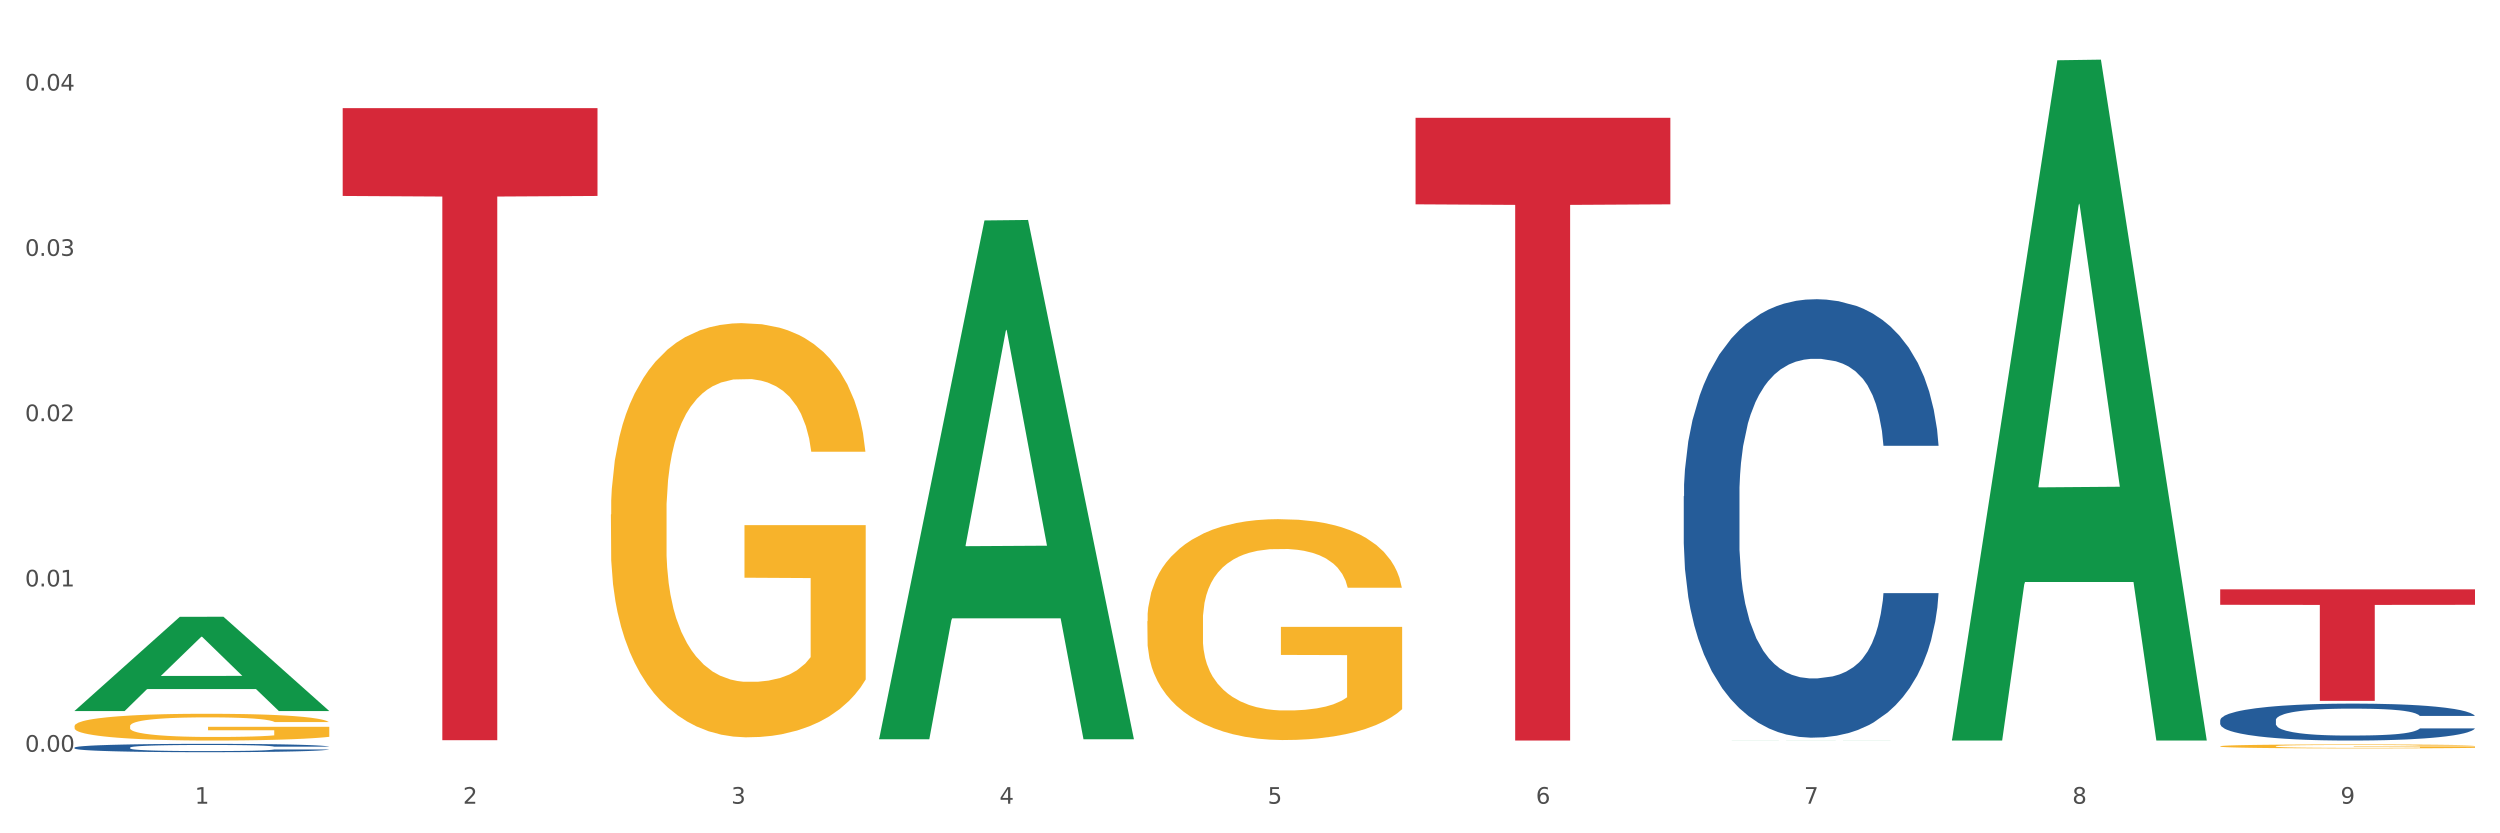 <?xml version="1.0" encoding="utf-8" standalone="no"?>
<!DOCTYPE svg PUBLIC "-//W3C//DTD SVG 1.1//EN"
  "http://www.w3.org/Graphics/SVG/1.1/DTD/svg11.dtd">
<svg xmlns:xlink="http://www.w3.org/1999/xlink" width="1080pt" height="360pt" viewBox="0 0 1080 360" xmlns="http://www.w3.org/2000/svg" version="1.1">
 <rect x="0" y="0" width="1080" height="360" fill="#333333" stroke="none"/>
 <defs>
  <style type="text/css">*{stroke-linejoin: round; stroke-linecap: butt}</style>
 </defs>
 <g id="figure_1">
  <g id="patch_1">
   <path d="M 0 360 
L 1080 360 
L 1080 0 
L 0 0 
z
" style="fill: #ffffff; stroke: #ffffff; stroke-linejoin: miter"/>
  </g>
  <g id="axes_1">
   <g id="matplotlib.axis_1">
    <g id="xtick_1">
     <g id="text_1">
      <!-- 1 -->
      <g style="fill: #4d4d4d" transform="translate(84.159 347.204) scale(0.096 -0.096)">
       <defs>
        <path id="DejaVuSans-31" d="M 794 531 
L 1825 531 
L 1825 4091 
L 703 3866 
L 703 4441 
L 1819 4666 
L 2450 4666 
L 2450 531 
L 3481 531 
L 3481 0 
L 794 0 
L 794 531 
z
" transform="scale(0.016)"/>
       </defs>
       <use xlink:href="#DejaVuSans-31"/>
      </g>
     </g>
    </g>
    <g id="xtick_2">
     <g id="text_2">
      <!-- 2 -->
      <g style="fill: #4d4d4d" transform="translate(200.027 347.204) scale(0.096 -0.096)">
       <defs>
        <path id="DejaVuSans-32" d="M 1228 531 
L 3431 531 
L 3431 0 
L 469 0 
L 469 531 
Q 828 903 1448 1529 
Q 2069 2156 2228 2338 
Q 2531 2678 2651 2914 
Q 2772 3150 2772 3378 
Q 2772 3750 2511 3984 
Q 2250 4219 1831 4219 
Q 1534 4219 1204 4116 
Q 875 4013 500 3803 
L 500 4441 
Q 881 4594 1212 4672 
Q 1544 4750 1819 4750 
Q 2544 4750 2975 4387 
Q 3406 4025 3406 3419 
Q 3406 3131 3298 2873 
Q 3191 2616 2906 2266 
Q 2828 2175 2409 1742 
Q 1991 1309 1228 531 
z
" transform="scale(0.016)"/>
       </defs>
       <use xlink:href="#DejaVuSans-32"/>
      </g>
     </g>
    </g>
    <g id="xtick_3">
     <g id="text_3">
      <!-- 3 -->
      <g style="fill: #4d4d4d" transform="translate(315.896 347.204) scale(0.096 -0.096)">
       <defs>
        <path id="DejaVuSans-33" d="M 2597 2516 
Q 3050 2419 3304 2112 
Q 3559 1806 3559 1356 
Q 3559 666 3084 287 
Q 2609 -91 1734 -91 
Q 1441 -91 1130 -33 
Q 819 25 488 141 
L 488 750 
Q 750 597 1062 519 
Q 1375 441 1716 441 
Q 2309 441 2620 675 
Q 2931 909 2931 1356 
Q 2931 1769 2642 2001 
Q 2353 2234 1838 2234 
L 1294 2234 
L 1294 2753 
L 1863 2753 
Q 2328 2753 2575 2939 
Q 2822 3125 2822 3475 
Q 2822 3834 2567 4026 
Q 2313 4219 1838 4219 
Q 1578 4219 1281 4162 
Q 984 4106 628 3988 
L 628 4550 
Q 988 4650 1302 4700 
Q 1616 4750 1894 4750 
Q 2613 4750 3031 4423 
Q 3450 4097 3450 3541 
Q 3450 3153 3228 2886 
Q 3006 2619 2597 2516 
z
" transform="scale(0.016)"/>
       </defs>
       <use xlink:href="#DejaVuSans-33"/>
      </g>
     </g>
    </g>
    <g id="xtick_4">
     <g id="text_4">
      <!-- 4 -->
      <g style="fill: #4d4d4d" transform="translate(431.765 347.204) scale(0.096 -0.096)">
       <defs>
        <path id="DejaVuSans-34" d="M 2419 4116 
L 825 1625 
L 2419 1625 
L 2419 4116 
z
M 2253 4666 
L 3047 4666 
L 3047 1625 
L 3713 1625 
L 3713 1100 
L 3047 1100 
L 3047 0 
L 2419 0 
L 2419 1100 
L 313 1100 
L 313 1709 
L 2253 4666 
z
" transform="scale(0.016)"/>
       </defs>
       <use xlink:href="#DejaVuSans-34"/>
      </g>
     </g>
    </g>
    <g id="xtick_5">
     <g id="text_5">
      <!-- 5 -->
      <g style="fill: #4d4d4d" transform="translate(547.634 347.204) scale(0.096 -0.096)">
       <defs>
        <path id="DejaVuSans-35" d="M 691 4666 
L 3169 4666 
L 3169 4134 
L 1269 4134 
L 1269 2991 
Q 1406 3038 1543 3061 
Q 1681 3084 1819 3084 
Q 2600 3084 3056 2656 
Q 3513 2228 3513 1497 
Q 3513 744 3044 326 
Q 2575 -91 1722 -91 
Q 1428 -91 1123 -41 
Q 819 9 494 109 
L 494 744 
Q 775 591 1075 516 
Q 1375 441 1709 441 
Q 2250 441 2565 725 
Q 2881 1009 2881 1497 
Q 2881 1984 2565 2268 
Q 2250 2553 1709 2553 
Q 1456 2553 1204 2497 
Q 953 2441 691 2322 
L 691 4666 
z
" transform="scale(0.016)"/>
       </defs>
       <use xlink:href="#DejaVuSans-35"/>
      </g>
     </g>
    </g>
    <g id="xtick_6">
     <g id="text_6">
      <!-- 6 -->
      <g style="fill: #4d4d4d" transform="translate(663.502 347.204) scale(0.096 -0.096)">
       <defs>
        <path id="DejaVuSans-36" d="M 2113 2584 
Q 1688 2584 1439 2293 
Q 1191 2003 1191 1497 
Q 1191 994 1439 701 
Q 1688 409 2113 409 
Q 2538 409 2786 701 
Q 3034 994 3034 1497 
Q 3034 2003 2786 2293 
Q 2538 2584 2113 2584 
z
M 3366 4563 
L 3366 3988 
Q 3128 4100 2886 4159 
Q 2644 4219 2406 4219 
Q 1781 4219 1451 3797 
Q 1122 3375 1075 2522 
Q 1259 2794 1537 2939 
Q 1816 3084 2150 3084 
Q 2853 3084 3261 2657 
Q 3669 2231 3669 1497 
Q 3669 778 3244 343 
Q 2819 -91 2113 -91 
Q 1303 -91 875 529 
Q 447 1150 447 2328 
Q 447 3434 972 4092 
Q 1497 4750 2381 4750 
Q 2619 4750 2861 4703 
Q 3103 4656 3366 4563 
z
" transform="scale(0.016)"/>
       </defs>
       <use xlink:href="#DejaVuSans-36"/>
      </g>
     </g>
    </g>
    <g id="xtick_7">
     <g id="text_7">
      <!-- 7 -->
      <g style="fill: #4d4d4d" transform="translate(779.371 347.204) scale(0.096 -0.096)">
       <defs>
        <path id="DejaVuSans-37" d="M 525 4666 
L 3525 4666 
L 3525 4397 
L 1831 0 
L 1172 0 
L 2766 4134 
L 525 4134 
L 525 4666 
z
" transform="scale(0.016)"/>
       </defs>
       <use xlink:href="#DejaVuSans-37"/>
      </g>
     </g>
    </g>
    <g id="xtick_8">
     <g id="text_8">
      <!-- 8 -->
      <g style="fill: #4d4d4d" transform="translate(895.24 347.204) scale(0.096 -0.096)">
       <defs>
        <path id="DejaVuSans-38" d="M 2034 2216 
Q 1584 2216 1326 1975 
Q 1069 1734 1069 1313 
Q 1069 891 1326 650 
Q 1584 409 2034 409 
Q 2484 409 2743 651 
Q 3003 894 3003 1313 
Q 3003 1734 2745 1975 
Q 2488 2216 2034 2216 
z
M 1403 2484 
Q 997 2584 770 2862 
Q 544 3141 544 3541 
Q 544 4100 942 4425 
Q 1341 4750 2034 4750 
Q 2731 4750 3128 4425 
Q 3525 4100 3525 3541 
Q 3525 3141 3298 2862 
Q 3072 2584 2669 2484 
Q 3125 2378 3379 2068 
Q 3634 1759 3634 1313 
Q 3634 634 3220 271 
Q 2806 -91 2034 -91 
Q 1263 -91 848 271 
Q 434 634 434 1313 
Q 434 1759 690 2068 
Q 947 2378 1403 2484 
z
M 1172 3481 
Q 1172 3119 1398 2916 
Q 1625 2713 2034 2713 
Q 2441 2713 2670 2916 
Q 2900 3119 2900 3481 
Q 2900 3844 2670 4047 
Q 2441 4250 2034 4250 
Q 1625 4250 1398 4047 
Q 1172 3844 1172 3481 
z
" transform="scale(0.016)"/>
       </defs>
       <use xlink:href="#DejaVuSans-38"/>
      </g>
     </g>
    </g>
    <g id="xtick_9">
     <g id="text_9">
      <!-- 9 -->
      <g style="fill: #4d4d4d" transform="translate(1011.108 347.204) scale(0.096 -0.096)">
       <defs>
        <path id="DejaVuSans-39" d="M 703 97 
L 703 672 
Q 941 559 1184 500 
Q 1428 441 1663 441 
Q 2288 441 2617 861 
Q 2947 1281 2994 2138 
Q 2813 1869 2534 1725 
Q 2256 1581 1919 1581 
Q 1219 1581 811 2004 
Q 403 2428 403 3163 
Q 403 3881 828 4315 
Q 1253 4750 1959 4750 
Q 2769 4750 3195 4129 
Q 3622 3509 3622 2328 
Q 3622 1225 3098 567 
Q 2575 -91 1691 -91 
Q 1453 -91 1209 -44 
Q 966 3 703 97 
z
M 1959 2075 
Q 2384 2075 2632 2365 
Q 2881 2656 2881 3163 
Q 2881 3666 2632 3958 
Q 2384 4250 1959 4250 
Q 1534 4250 1286 3958 
Q 1038 3666 1038 3163 
Q 1038 2656 1286 2365 
Q 1534 2075 1959 2075 
z
" transform="scale(0.016)"/>
       </defs>
       <use xlink:href="#DejaVuSans-39"/>
      </g>
     </g>
    </g>
    <g id="xtick_10"/>
    <g id="xtick_11"/>
    <g id="xtick_12"/>
    <g id="xtick_13"/>
    <g id="xtick_14"/>
    <g id="xtick_15"/>
    <g id="xtick_16"/>
    <g id="xtick_17"/>
   </g>
   <g id="matplotlib.axis_2">
    <g id="ytick_1">
     <g id="text_10">
      <!-- 0.00 -->
      <g style="fill: #4d4d4d" transform="translate(10.8 324.75) scale(0.096 -0.096)">
       <defs>
        <path id="DejaVuSans-30" d="M 2034 4250 
Q 1547 4250 1301 3770 
Q 1056 3291 1056 2328 
Q 1056 1369 1301 889 
Q 1547 409 2034 409 
Q 2525 409 2770 889 
Q 3016 1369 3016 2328 
Q 3016 3291 2770 3770 
Q 2525 4250 2034 4250 
z
M 2034 4750 
Q 2819 4750 3233 4129 
Q 3647 3509 3647 2328 
Q 3647 1150 3233 529 
Q 2819 -91 2034 -91 
Q 1250 -91 836 529 
Q 422 1150 422 2328 
Q 422 3509 836 4129 
Q 1250 4750 2034 4750 
z
" transform="scale(0.016)"/>
        <path id="DejaVuSans-2e" d="M 684 794 
L 1344 794 
L 1344 0 
L 684 0 
L 684 794 
z
" transform="scale(0.016)"/>
       </defs>
       <use xlink:href="#DejaVuSans-30"/>
       <use xlink:href="#DejaVuSans-2e" transform="translate(63.623 0)"/>
       <use xlink:href="#DejaVuSans-30" transform="translate(95.41 0)"/>
       <use xlink:href="#DejaVuSans-30" transform="translate(159.033 0)"/>
      </g>
     </g>
    </g>
    <g id="ytick_2">
     <g id="text_11">
      <!-- 0.01 -->
      <g style="fill: #4d4d4d" transform="translate(10.8 253.345) scale(0.096 -0.096)">
       <use xlink:href="#DejaVuSans-30"/>
       <use xlink:href="#DejaVuSans-2e" transform="translate(63.623 0)"/>
       <use xlink:href="#DejaVuSans-30" transform="translate(95.41 0)"/>
       <use xlink:href="#DejaVuSans-31" transform="translate(159.033 0)"/>
      </g>
     </g>
    </g>
    <g id="ytick_3">
     <g id="text_12">
      <!-- 0.02 -->
      <g style="fill: #4d4d4d" transform="translate(10.8 181.94) scale(0.096 -0.096)">
       <use xlink:href="#DejaVuSans-30"/>
       <use xlink:href="#DejaVuSans-2e" transform="translate(63.623 0)"/>
       <use xlink:href="#DejaVuSans-30" transform="translate(95.41 0)"/>
       <use xlink:href="#DejaVuSans-32" transform="translate(159.033 0)"/>
      </g>
     </g>
    </g>
    <g id="ytick_4">
     <g id="text_13">
      <!-- 0.03 -->
      <g style="fill: #4d4d4d" transform="translate(10.8 110.535) scale(0.096 -0.096)">
       <use xlink:href="#DejaVuSans-30"/>
       <use xlink:href="#DejaVuSans-2e" transform="translate(63.623 0)"/>
       <use xlink:href="#DejaVuSans-30" transform="translate(95.41 0)"/>
       <use xlink:href="#DejaVuSans-33" transform="translate(159.033 0)"/>
      </g>
     </g>
    </g>
    <g id="ytick_5">
     <g id="text_14">
      <!-- 0.04 -->
      <g style="fill: #4d4d4d" transform="translate(10.8 39.13) scale(0.096 -0.096)">
       <use xlink:href="#DejaVuSans-30"/>
       <use xlink:href="#DejaVuSans-2e" transform="translate(63.623 0)"/>
       <use xlink:href="#DejaVuSans-30" transform="translate(95.41 0)"/>
       <use xlink:href="#DejaVuSans-34" transform="translate(159.033 0)"/>
      </g>
     </g>
    </g>
    <g id="ytick_6"/>
    <g id="ytick_7"/>
    <g id="ytick_8"/>
    <g id="ytick_9"/>
   </g>
   <g id="PolyCollection_1">
    <path d="M 32.175 307.09 
L 32.288 307.052 
L 77.68 266.467 
L 96.518 266.429 
L 142.25 307.167 
L 120.462 307.167 
L 110.589 297.68 
L 63.722 297.68 
L 63.382 297.833 
L 53.85 307.167 
L 32.175 307.167 
L 32.175 307.09 
L 69.623 292.019 
L 104.689 291.981 
L 87.326 275.112 
L 87.099 275.035 
L 86.872 275.15 
L 69.51 291.981 
L 69.623 292.019 
L 32.175 307.09 
z
" clip-path="url(#p758df88232)" style="fill: #109648"/>
    <path d="M 495.65 268.369 
L 495.78 268.282 
L 495.78 265.145 
L 496.04 262.443 
L 497.339 255.907 
L 499.289 250.503 
L 500.718 247.627 
L 502.148 245.274 
L 503.837 242.921 
L 505.917 240.481 
L 509.685 236.908 
L 512.025 235.077 
L 514.884 233.16 
L 520.082 230.371 
L 523.851 228.802 
L 527.75 227.495 
L 534.118 225.926 
L 538.276 225.229 
L 542.695 224.706 
L 548.023 224.358 
L 552.052 224.27 
L 560.889 224.532 
L 568.427 225.316 
L 572.066 225.926 
L 576.744 226.972 
L 579.214 227.669 
L 583.242 229.064 
L 587.401 230.894 
L 590.26 232.463 
L 594.549 235.426 
L 597.798 238.389 
L 600.787 242.049 
L 602.346 244.577 
L 603.516 246.93 
L 604.556 249.632 
L 605.595 253.902 
L 582.203 253.902 
L 581.293 250.852 
L 579.863 247.976 
L 577.784 245.187 
L 575.965 243.444 
L 572.846 241.265 
L 569.986 239.871 
L 566.997 238.825 
L 563.359 237.953 
L 560.499 237.518 
L 556.471 237.169 
L 548.543 237.256 
L 543.215 237.953 
L 539.576 238.825 
L 537.237 239.609 
L 535.157 240.481 
L 532.818 241.701 
L 530.089 243.531 
L 528.14 245.187 
L 526.19 247.279 
L 524.631 249.37 
L 523.201 251.81 
L 522.032 254.425 
L 521.122 257.127 
L 520.342 260.439 
L 519.692 265.929 
L 519.692 277.869 
L 519.952 280.571 
L 520.602 284.144 
L 521.382 286.846 
L 522.681 290.07 
L 523.851 292.249 
L 526.06 295.386 
L 528.529 298.001 
L 530.479 299.657 
L 532.428 301.051 
L 535.807 302.969 
L 539.576 304.537 
L 542.825 305.496 
L 547.244 306.368 
L 550.233 306.716 
L 552.832 306.89 
L 559.2 306.89 
L 563.748 306.629 
L 568.817 306.019 
L 572.716 305.235 
L 575.965 304.276 
L 579.603 302.707 
L 581.943 301.226 
L 581.943 283.011 
L 553.352 282.924 
L 553.352 270.81 
L 605.725 270.81 
L 605.725 306.368 
L 603.516 308.198 
L 601.047 309.854 
L 598.447 311.335 
L 594.549 313.165 
L 589.87 314.908 
L 585.711 316.129 
L 581.293 317.174 
L 576.094 318.133 
L 569.337 319.005 
L 565.178 319.353 
L 559.98 319.615 
L 553.871 319.702 
L 548.543 319.527 
L 543.345 319.092 
L 537.887 318.307 
L 532.558 317.174 
L 528.529 316.041 
L 524.501 314.647 
L 520.212 312.817 
L 516.833 311.074 
L 514.234 309.505 
L 511.375 307.501 
L 508.256 304.886 
L 505.917 302.533 
L 503.837 300.093 
L 501.628 296.955 
L 500.068 294.253 
L 498.509 290.855 
L 497.599 288.327 
L 496.56 284.405 
L 495.78 278.915 
L 495.65 268.369 
z
" clip-path="url(#p758df88232)" style="fill: #f7b32b"/>
    <path d="M 959.125 311.132 
L 959.255 311.117 
L 959.255 310.709 
L 959.645 310.155 
L 961.076 309.135 
L 962.898 308.362 
L 966.021 307.459 
L 967.712 307.08 
L 969.924 306.657 
L 974.478 305.972 
L 979.683 305.389 
L 983.326 305.068 
L 986.058 304.864 
L 992.173 304.5 
L 995.686 304.339 
L 999.33 304.208 
L 1002.452 304.121 
L 1007.657 304.019 
L 1011.82 303.975 
L 1016.635 303.96 
L 1020.668 303.975 
L 1026.003 304.033 
L 1033.809 304.208 
L 1036.802 304.31 
L 1040.835 304.485 
L 1044.999 304.718 
L 1048.382 304.951 
L 1052.285 305.287 
L 1056.319 305.724 
L 1060.222 306.278 
L 1062.955 306.788 
L 1065.167 307.328 
L 1067.118 307.983 
L 1068.549 308.698 
L 1069.2 309.295 
L 1045.389 309.295 
L 1044.739 308.756 
L 1043.438 308.173 
L 1042.137 307.779 
L 1040.705 307.459 
L 1038.493 307.094 
L 1036.542 306.861 
L 1033.289 306.584 
L 1030.296 306.409 
L 1027.824 306.307 
L 1024.832 306.22 
L 1018.456 306.132 
L 1013.902 306.132 
L 1011.04 306.161 
L 1007.527 306.234 
L 1004.534 306.336 
L 1001.021 306.511 
L 998.289 306.701 
L 995.556 306.949 
L 993.995 307.123 
L 991.653 307.444 
L 990.092 307.707 
L 988.01 308.158 
L 986.839 308.479 
L 984.757 309.31 
L 983.846 309.922 
L 983.456 310.345 
L 983.196 310.811 
L 983.196 313.085 
L 983.976 314.106 
L 984.627 314.543 
L 985.668 315.039 
L 987.619 315.68 
L 990.482 316.307 
L 993.474 316.759 
L 995.947 317.036 
L 998.289 317.24 
L 1000.631 317.4 
L 1003.493 317.546 
L 1005.835 317.633 
L 1009.348 317.721 
L 1013.512 317.764 
L 1016.765 317.764 
L 1023.4 317.692 
L 1026.393 317.619 
L 1029.255 317.517 
L 1032.378 317.356 
L 1034.85 317.181 
L 1036.282 317.05 
L 1038.624 316.773 
L 1040.445 316.482 
L 1042.006 316.146 
L 1043.047 315.855 
L 1044.218 315.418 
L 1045.129 314.922 
L 1045.389 314.66 
L 1069.2 314.66 
L 1068.68 315.184 
L 1067.769 315.695 
L 1065.947 316.38 
L 1064.516 316.773 
L 1062.304 317.254 
L 1059.962 317.662 
L 1056.709 318.114 
L 1053.717 318.45 
L 1050.594 318.741 
L 1047.211 319.003 
L 1041.096 319.368 
L 1038.884 319.47 
L 1034.2 319.645 
L 1030.557 319.747 
L 1025.222 319.849 
L 1019.757 319.907 
L 1014.032 319.922 
L 1008.958 319.893 
L 1003.363 319.805 
L 999.85 319.718 
L 995.947 319.587 
L 991.393 319.382 
L 987.099 319.135 
L 983.065 318.843 
L 979.292 318.508 
L 975.779 318.129 
L 971.225 317.502 
L 967.842 316.89 
L 965.37 316.321 
L 963.679 315.84 
L 961.987 315.228 
L 961.076 314.805 
L 959.645 313.785 
L 959.125 312.838 
L 959.125 311.132 
z
" clip-path="url(#p758df88232)" style="fill: #255c99"/>
    <path d="M 727.387 214.369 
L 727.517 214.196 
L 727.517 209.352 
L 727.908 202.778 
L 729.339 190.669 
L 731.161 181.5 
L 734.283 170.774 
L 735.975 166.277 
L 738.187 161.26 
L 742.741 153.129 
L 747.945 146.209 
L 751.588 142.404 
L 754.321 139.982 
L 760.436 135.657 
L 763.949 133.754 
L 767.592 132.197 
L 770.715 131.159 
L 775.919 129.948 
L 780.083 129.429 
L 784.897 129.256 
L 788.931 129.429 
L 794.265 130.121 
L 802.072 132.197 
L 805.065 133.408 
L 809.098 135.484 
L 813.262 138.252 
L 816.645 141.02 
L 820.548 144.999 
L 824.581 150.188 
L 828.485 156.762 
L 831.217 162.817 
L 833.429 169.218 
L 835.381 177.002 
L 836.812 185.479 
L 837.463 192.572 
L 813.652 192.572 
L 813.001 186.171 
L 811.7 179.251 
L 810.399 174.58 
L 808.968 170.774 
L 806.756 166.45 
L 804.804 163.682 
L 801.551 160.395 
L 798.559 158.319 
L 796.087 157.108 
L 793.094 156.07 
L 786.719 155.032 
L 782.165 155.032 
L 779.302 155.378 
L 775.789 156.243 
L 772.797 157.454 
L 769.284 159.53 
L 766.551 161.779 
L 763.819 164.72 
L 762.257 166.796 
L 759.915 170.601 
L 758.354 173.715 
L 756.272 179.078 
L 755.101 182.884 
L 753.019 192.745 
L 752.109 200.01 
L 751.718 205.027 
L 751.458 210.563 
L 751.458 237.55 
L 752.239 249.659 
L 752.889 254.849 
L 753.93 260.731 
L 755.882 268.342 
L 758.744 275.781 
L 761.737 281.144 
L 764.209 284.431 
L 766.551 286.853 
L 768.893 288.756 
L 771.756 290.486 
L 774.098 291.524 
L 777.611 292.561 
L 781.774 293.08 
L 785.027 293.08 
L 791.663 292.215 
L 794.656 291.351 
L 797.518 290.14 
L 800.641 288.237 
L 803.113 286.161 
L 804.544 284.604 
L 806.886 281.317 
L 808.708 277.857 
L 810.269 273.878 
L 811.31 270.418 
L 812.481 265.229 
L 813.392 259.347 
L 813.652 256.233 
L 837.463 256.233 
L 836.942 262.461 
L 836.031 268.515 
L 834.21 276.646 
L 832.779 281.317 
L 830.567 287.026 
L 828.225 291.87 
L 824.972 297.232 
L 821.979 301.211 
L 818.856 304.671 
L 815.474 307.785 
L 809.358 312.11 
L 807.146 313.321 
L 802.462 315.397 
L 798.819 316.607 
L 793.485 317.818 
L 788.02 318.51 
L 782.295 318.683 
L 777.22 318.337 
L 771.626 317.299 
L 768.113 316.262 
L 764.209 314.705 
L 759.655 312.283 
L 755.362 309.342 
L 751.328 305.882 
L 747.555 301.903 
L 744.042 297.405 
L 739.488 289.967 
L 736.105 282.701 
L 733.633 275.954 
L 731.941 270.245 
L 730.25 262.98 
L 729.339 257.963 
L 727.908 245.853 
L 727.387 234.609 
L 727.387 214.369 
z
" clip-path="url(#p758df88232)" style="fill: #255c99"/>
    <path d="M 32.175 322.962 
L 32.305 322.959 
L 32.305 322.866 
L 32.695 322.741 
L 34.127 322.51 
L 35.948 322.336 
L 39.071 322.131 
L 40.762 322.046 
L 42.974 321.95 
L 47.528 321.795 
L 52.733 321.663 
L 56.376 321.591 
L 59.108 321.545 
L 65.224 321.462 
L 68.737 321.426 
L 72.38 321.396 
L 75.503 321.377 
L 80.707 321.354 
L 84.871 321.344 
L 89.685 321.34 
L 93.718 321.344 
L 99.053 321.357 
L 106.86 321.396 
L 109.852 321.42 
L 113.886 321.459 
L 118.049 321.512 
L 121.432 321.565 
L 125.336 321.64 
L 129.369 321.739 
L 133.273 321.864 
L 136.005 321.98 
L 138.217 322.102 
L 140.168 322.25 
L 141.6 322.412 
L 142.25 322.547 
L 118.44 322.547 
L 117.789 322.425 
L 116.488 322.293 
L 115.187 322.204 
L 113.756 322.131 
L 111.544 322.049 
L 109.592 321.996 
L 106.339 321.934 
L 103.347 321.894 
L 100.874 321.871 
L 97.882 321.851 
L 91.506 321.832 
L 86.952 321.832 
L 84.09 321.838 
L 80.577 321.855 
L 77.584 321.878 
L 74.071 321.917 
L 71.339 321.96 
L 68.607 322.016 
L 67.045 322.056 
L 64.703 322.128 
L 63.142 322.187 
L 61.06 322.29 
L 59.889 322.362 
L 57.807 322.55 
L 56.896 322.688 
L 56.506 322.784 
L 56.246 322.89 
L 56.246 323.404 
L 57.027 323.634 
L 57.677 323.733 
L 58.718 323.845 
L 60.67 323.99 
L 63.532 324.132 
L 66.525 324.234 
L 68.997 324.297 
L 71.339 324.343 
L 73.681 324.379 
L 76.543 324.412 
L 78.885 324.432 
L 82.398 324.452 
L 86.562 324.462 
L 89.815 324.462 
L 96.451 324.445 
L 99.443 324.429 
L 102.306 324.406 
L 105.428 324.369 
L 107.901 324.33 
L 109.332 324.3 
L 111.674 324.238 
L 113.495 324.172 
L 115.057 324.096 
L 116.098 324.03 
L 117.269 323.931 
L 118.179 323.819 
L 118.44 323.76 
L 142.25 323.76 
L 141.73 323.878 
L 140.819 323.994 
L 138.997 324.149 
L 137.566 324.238 
L 135.354 324.346 
L 133.012 324.439 
L 129.759 324.541 
L 126.767 324.617 
L 123.644 324.683 
L 120.261 324.742 
L 114.146 324.824 
L 111.934 324.847 
L 107.25 324.887 
L 103.607 324.91 
L 98.272 324.933 
L 92.807 324.946 
L 87.083 324.95 
L 82.008 324.943 
L 76.413 324.923 
L 72.9 324.903 
L 68.997 324.874 
L 64.443 324.828 
L 60.149 324.772 
L 56.116 324.706 
L 52.342 324.63 
L 48.829 324.544 
L 44.275 324.402 
L 40.893 324.264 
L 38.42 324.135 
L 36.729 324.027 
L 35.037 323.888 
L 34.127 323.793 
L 32.695 323.562 
L 32.175 323.348 
L 32.175 322.962 
z
" clip-path="url(#p758df88232)" style="fill: #255c99"/>
    <path d="M 959.125 322.388 
L 959.255 322.387 
L 959.255 322.33 
L 959.515 322.282 
L 960.814 322.164 
L 962.764 322.067 
L 964.193 322.016 
L 965.623 321.974 
L 967.312 321.931 
L 969.391 321.888 
L 973.16 321.823 
L 975.5 321.791 
L 978.359 321.756 
L 983.557 321.706 
L 987.326 321.678 
L 991.225 321.655 
L 997.593 321.626 
L 1001.751 321.614 
L 1006.17 321.605 
L 1011.498 321.598 
L 1015.527 321.597 
L 1024.364 321.601 
L 1031.902 321.615 
L 1035.541 321.626 
L 1040.219 321.645 
L 1042.688 321.658 
L 1046.717 321.683 
L 1050.876 321.716 
L 1053.735 321.744 
L 1058.024 321.797 
L 1061.273 321.85 
L 1064.262 321.916 
L 1065.821 321.961 
L 1066.991 322.003 
L 1068.03 322.052 
L 1069.07 322.128 
L 1045.677 322.128 
L 1044.768 322.074 
L 1043.338 322.022 
L 1041.259 321.972 
L 1039.439 321.941 
L 1036.32 321.902 
L 1033.461 321.877 
L 1030.472 321.858 
L 1026.833 321.842 
L 1023.974 321.834 
L 1019.946 321.828 
L 1012.018 321.83 
L 1006.69 321.842 
L 1003.051 321.858 
L 1000.712 321.872 
L 998.632 321.888 
L 996.293 321.909 
L 993.564 321.942 
L 991.614 321.972 
L 989.665 322.01 
L 988.106 322.047 
L 986.676 322.091 
L 985.506 322.138 
L 984.597 322.186 
L 983.817 322.246 
L 983.167 322.344 
L 983.167 322.559 
L 983.427 322.607 
L 984.077 322.671 
L 984.857 322.72 
L 986.156 322.778 
L 987.326 322.817 
L 989.535 322.873 
L 992.004 322.92 
L 993.954 322.95 
L 995.903 322.975 
L 999.282 323.009 
L 1003.051 323.037 
L 1006.3 323.054 
L 1010.718 323.07 
L 1013.708 323.076 
L 1016.307 323.079 
L 1022.675 323.079 
L 1027.223 323.075 
L 1032.292 323.064 
L 1036.19 323.05 
L 1039.439 323.032 
L 1043.078 323.004 
L 1045.418 322.978 
L 1045.418 322.651 
L 1016.827 322.649 
L 1016.827 322.432 
L 1069.2 322.432 
L 1069.2 323.07 
L 1066.991 323.103 
L 1064.521 323.133 
L 1061.922 323.159 
L 1058.024 323.192 
L 1053.345 323.223 
L 1049.186 323.245 
L 1044.768 323.264 
L 1039.569 323.281 
L 1032.811 323.297 
L 1028.653 323.303 
L 1023.454 323.308 
L 1017.346 323.309 
L 1012.018 323.306 
L 1006.82 323.298 
L 1001.361 323.284 
L 996.033 323.264 
L 992.004 323.244 
L 987.976 323.219 
L 983.687 323.186 
L 980.308 323.154 
L 977.709 323.126 
L 974.85 323.09 
L 971.731 323.043 
L 969.391 323.001 
L 967.312 322.957 
L 965.103 322.901 
L 963.543 322.853 
L 961.984 322.792 
L 961.074 322.746 
L 960.034 322.676 
L 959.255 322.577 
L 959.125 322.388 
z
" clip-path="url(#p758df88232)" style="fill: #f7b32b"/>
    <path d="M 263.912 222.276 
L 264.042 222.113 
L 264.042 216.23 
L 264.302 211.164 
L 265.602 198.907 
L 267.551 188.775 
L 268.981 183.383 
L 270.41 178.97 
L 272.1 174.558 
L 274.179 169.982 
L 277.948 163.282 
L 280.287 159.85 
L 283.146 156.255 
L 288.345 151.026 
L 292.114 148.084 
L 296.012 145.633 
L 302.38 142.692 
L 306.539 141.384 
L 310.958 140.404 
L 316.286 139.75 
L 320.315 139.587 
L 329.152 140.077 
L 336.689 141.548 
L 340.328 142.692 
L 345.007 144.653 
L 347.476 145.96 
L 351.505 148.575 
L 355.663 152.006 
L 358.523 154.948 
L 362.811 160.504 
L 366.06 166.06 
L 369.049 172.924 
L 370.609 177.663 
L 371.778 182.075 
L 372.818 187.141 
L 373.858 195.149 
L 350.465 195.149 
L 349.555 189.429 
L 348.126 184.036 
L 346.047 178.807 
L 344.227 175.539 
L 341.108 171.453 
L 338.249 168.838 
L 335.26 166.877 
L 331.621 165.243 
L 328.762 164.426 
L 324.733 163.772 
L 316.806 163.936 
L 311.477 165.243 
L 307.839 166.877 
L 305.499 168.348 
L 303.42 169.982 
L 301.081 172.27 
L 298.352 175.702 
L 296.402 178.807 
L 294.453 182.729 
L 292.893 186.651 
L 291.464 191.227 
L 290.294 196.129 
L 289.384 201.195 
L 288.605 207.405 
L 287.955 217.7 
L 287.955 240.089 
L 288.215 245.155 
L 288.865 251.855 
L 289.644 256.921 
L 290.944 262.967 
L 292.114 267.053 
L 294.323 272.936 
L 296.792 277.838 
L 298.741 280.943 
L 300.691 283.558 
L 304.07 287.153 
L 307.839 290.095 
L 311.088 291.892 
L 315.506 293.526 
L 318.495 294.18 
L 321.094 294.507 
L 327.462 294.507 
L 332.011 294.017 
L 337.079 292.873 
L 340.978 291.402 
L 344.227 289.604 
L 347.866 286.663 
L 350.205 283.885 
L 350.205 249.73 
L 321.614 249.567 
L 321.614 226.852 
L 373.988 226.852 
L 373.988 293.526 
L 371.778 296.958 
L 369.309 300.063 
L 366.71 302.841 
L 362.811 306.273 
L 358.133 309.541 
L 353.974 311.829 
L 349.555 313.79 
L 344.357 315.588 
L 337.599 317.222 
L 333.44 317.876 
L 328.242 318.366 
L 322.134 318.529 
L 316.806 318.203 
L 311.607 317.386 
L 306.149 315.915 
L 300.821 313.79 
L 296.792 311.666 
L 292.763 309.051 
L 288.475 305.619 
L 285.096 302.351 
L 282.497 299.41 
L 279.637 295.651 
L 276.518 290.748 
L 274.179 286.336 
L 272.1 281.76 
L 269.891 275.877 
L 268.331 270.811 
L 266.772 264.438 
L 265.862 259.699 
L 264.822 252.345 
L 264.042 242.05 
L 263.912 222.276 
z
" clip-path="url(#p758df88232)" style="fill: #f7b32b"/>
    <path d="M 611.519 50.876 
L 721.594 50.876 
L 721.594 88.265 
L 678.294 88.517 
L 678.294 319.922 
L 654.557 319.922 
L 654.557 88.517 
L 611.519 88.265 
L 611.519 51.129 
L 611.519 50.876 
z
" clip-path="url(#p758df88232)" style="fill: #d62839"/>
    <path d="M 959.125 254.582 
L 1069.2 254.582 
L 1069.2 261.279 
L 1025.9 261.325 
L 1025.9 302.779 
L 1002.164 302.779 
L 1002.164 261.325 
L 959.125 261.279 
L 959.125 254.627 
L 959.125 254.582 
z
" clip-path="url(#p758df88232)" style="fill: #d62839"/>
    <path d="M 148.044 46.705 
L 258.119 46.705 
L 258.119 84.65 
L 214.819 84.906 
L 214.819 319.754 
L 191.083 319.754 
L 191.083 84.906 
L 148.044 84.65 
L 148.044 46.961 
L 148.044 46.705 
z
" clip-path="url(#p758df88232)" style="fill: #d62839"/>
    <path d="M 32.175 313.696 
L 32.305 313.686 
L 32.305 313.305 
L 32.565 312.977 
L 33.864 312.185 
L 35.814 311.529 
L 37.243 311.181 
L 38.673 310.895 
L 40.362 310.61 
L 42.442 310.314 
L 46.211 309.881 
L 48.55 309.659 
L 51.409 309.426 
L 56.607 309.088 
L 60.376 308.898 
L 64.275 308.739 
L 70.643 308.549 
L 74.802 308.464 
L 79.22 308.401 
L 84.548 308.359 
L 88.577 308.348 
L 97.414 308.38 
L 104.952 308.475 
L 108.591 308.549 
L 113.269 308.676 
L 115.739 308.76 
L 119.767 308.929 
L 123.926 309.151 
L 126.785 309.341 
L 131.074 309.701 
L 134.323 310.06 
L 137.312 310.504 
L 138.871 310.811 
L 140.041 311.096 
L 141.081 311.424 
L 142.12 311.942 
L 118.728 311.942 
L 117.818 311.572 
L 116.388 311.223 
L 114.309 310.885 
L 112.49 310.673 
L 109.371 310.409 
L 106.512 310.24 
L 103.522 310.113 
L 99.884 310.007 
L 97.025 309.955 
L 92.996 309.912 
L 85.068 309.923 
L 79.74 310.007 
L 76.101 310.113 
L 73.762 310.208 
L 71.683 310.314 
L 69.343 310.462 
L 66.614 310.684 
L 64.665 310.885 
L 62.715 311.138 
L 61.156 311.392 
L 59.726 311.688 
L 58.557 312.005 
L 57.647 312.333 
L 56.867 312.734 
L 56.217 313.4 
L 56.217 314.848 
L 56.477 315.176 
L 57.127 315.609 
L 57.907 315.937 
L 59.206 316.328 
L 60.376 316.592 
L 62.585 316.973 
L 65.055 317.29 
L 67.004 317.491 
L 68.953 317.66 
L 72.332 317.892 
L 76.101 318.083 
L 79.35 318.199 
L 83.769 318.305 
L 86.758 318.347 
L 89.357 318.368 
L 95.725 318.368 
L 100.274 318.336 
L 105.342 318.262 
L 109.241 318.167 
L 112.49 318.051 
L 116.129 317.861 
L 118.468 317.681 
L 118.468 315.472 
L 89.877 315.461 
L 89.877 313.992 
L 142.25 313.992 
L 142.25 318.305 
L 140.041 318.527 
L 137.572 318.727 
L 134.973 318.907 
L 131.074 319.129 
L 126.395 319.34 
L 122.237 319.488 
L 117.818 319.615 
L 112.62 319.732 
L 105.862 319.837 
L 101.703 319.88 
L 96.505 319.911 
L 90.397 319.922 
L 85.068 319.901 
L 79.87 319.848 
L 74.412 319.753 
L 69.083 319.615 
L 65.055 319.478 
L 61.026 319.309 
L 56.737 319.087 
L 53.358 318.875 
L 50.759 318.685 
L 47.9 318.442 
L 44.781 318.125 
L 42.442 317.84 
L 40.362 317.544 
L 38.153 317.163 
L 36.594 316.835 
L 35.034 316.423 
L 34.124 316.117 
L 33.085 315.641 
L 32.305 314.975 
L 32.175 313.696 
z
" clip-path="url(#p758df88232)" style="fill: #f7b32b"/>
    <path d="M 379.781 318.954 
L 379.895 318.743 
L 425.286 95.231 
L 444.124 95.02 
L 489.856 319.375 
L 468.068 319.375 
L 458.196 267.131 
L 411.328 267.131 
L 410.988 267.974 
L 401.456 319.375 
L 379.781 319.375 
L 379.781 318.954 
L 417.229 235.953 
L 452.295 235.742 
L 434.932 142.84 
L 434.705 142.419 
L 434.478 143.051 
L 417.116 235.742 
L 417.229 235.953 
L 379.781 318.954 
z
" clip-path="url(#p758df88232)" style="fill: #109648"/>
    <path d="M 727.387 319.922 
L 727.501 319.922 
L 772.893 319.865 
L 791.73 319.865 
L 837.463 319.922 
L 815.674 319.922 
L 805.802 319.909 
L 758.935 319.909 
L 758.594 319.909 
L 749.062 319.922 
L 727.387 319.922 
L 727.387 319.922 
L 764.836 319.901 
L 799.901 319.901 
L 782.538 319.877 
L 782.311 319.877 
L 782.084 319.877 
L 764.722 319.901 
L 764.836 319.901 
L 727.387 319.922 
z
" clip-path="url(#p758df88232)" style="fill: #109648"/>
    <path d="M 843.256 319.369 
L 843.369 319.093 
L 888.761 26.036 
L 907.599 25.759 
L 953.331 319.922 
L 931.543 319.922 
L 921.67 251.422 
L 874.803 251.422 
L 874.463 252.527 
L 864.931 319.922 
L 843.256 319.922 
L 843.256 319.369 
L 880.704 210.543 
L 915.77 210.267 
L 898.407 88.459 
L 898.18 87.906 
L 897.953 88.735 
L 880.591 210.267 
L 880.704 210.543 
L 843.256 319.369 
z
" clip-path="url(#p758df88232)" style="fill: #109648"/>
   </g>
  </g>
 </g>
 <defs>
  <clipPath id="p758df88232">
   <rect x="32.175" y="10.8" width="1037.025" height="329.109"/>
  </clipPath>
 </defs>
</svg>
